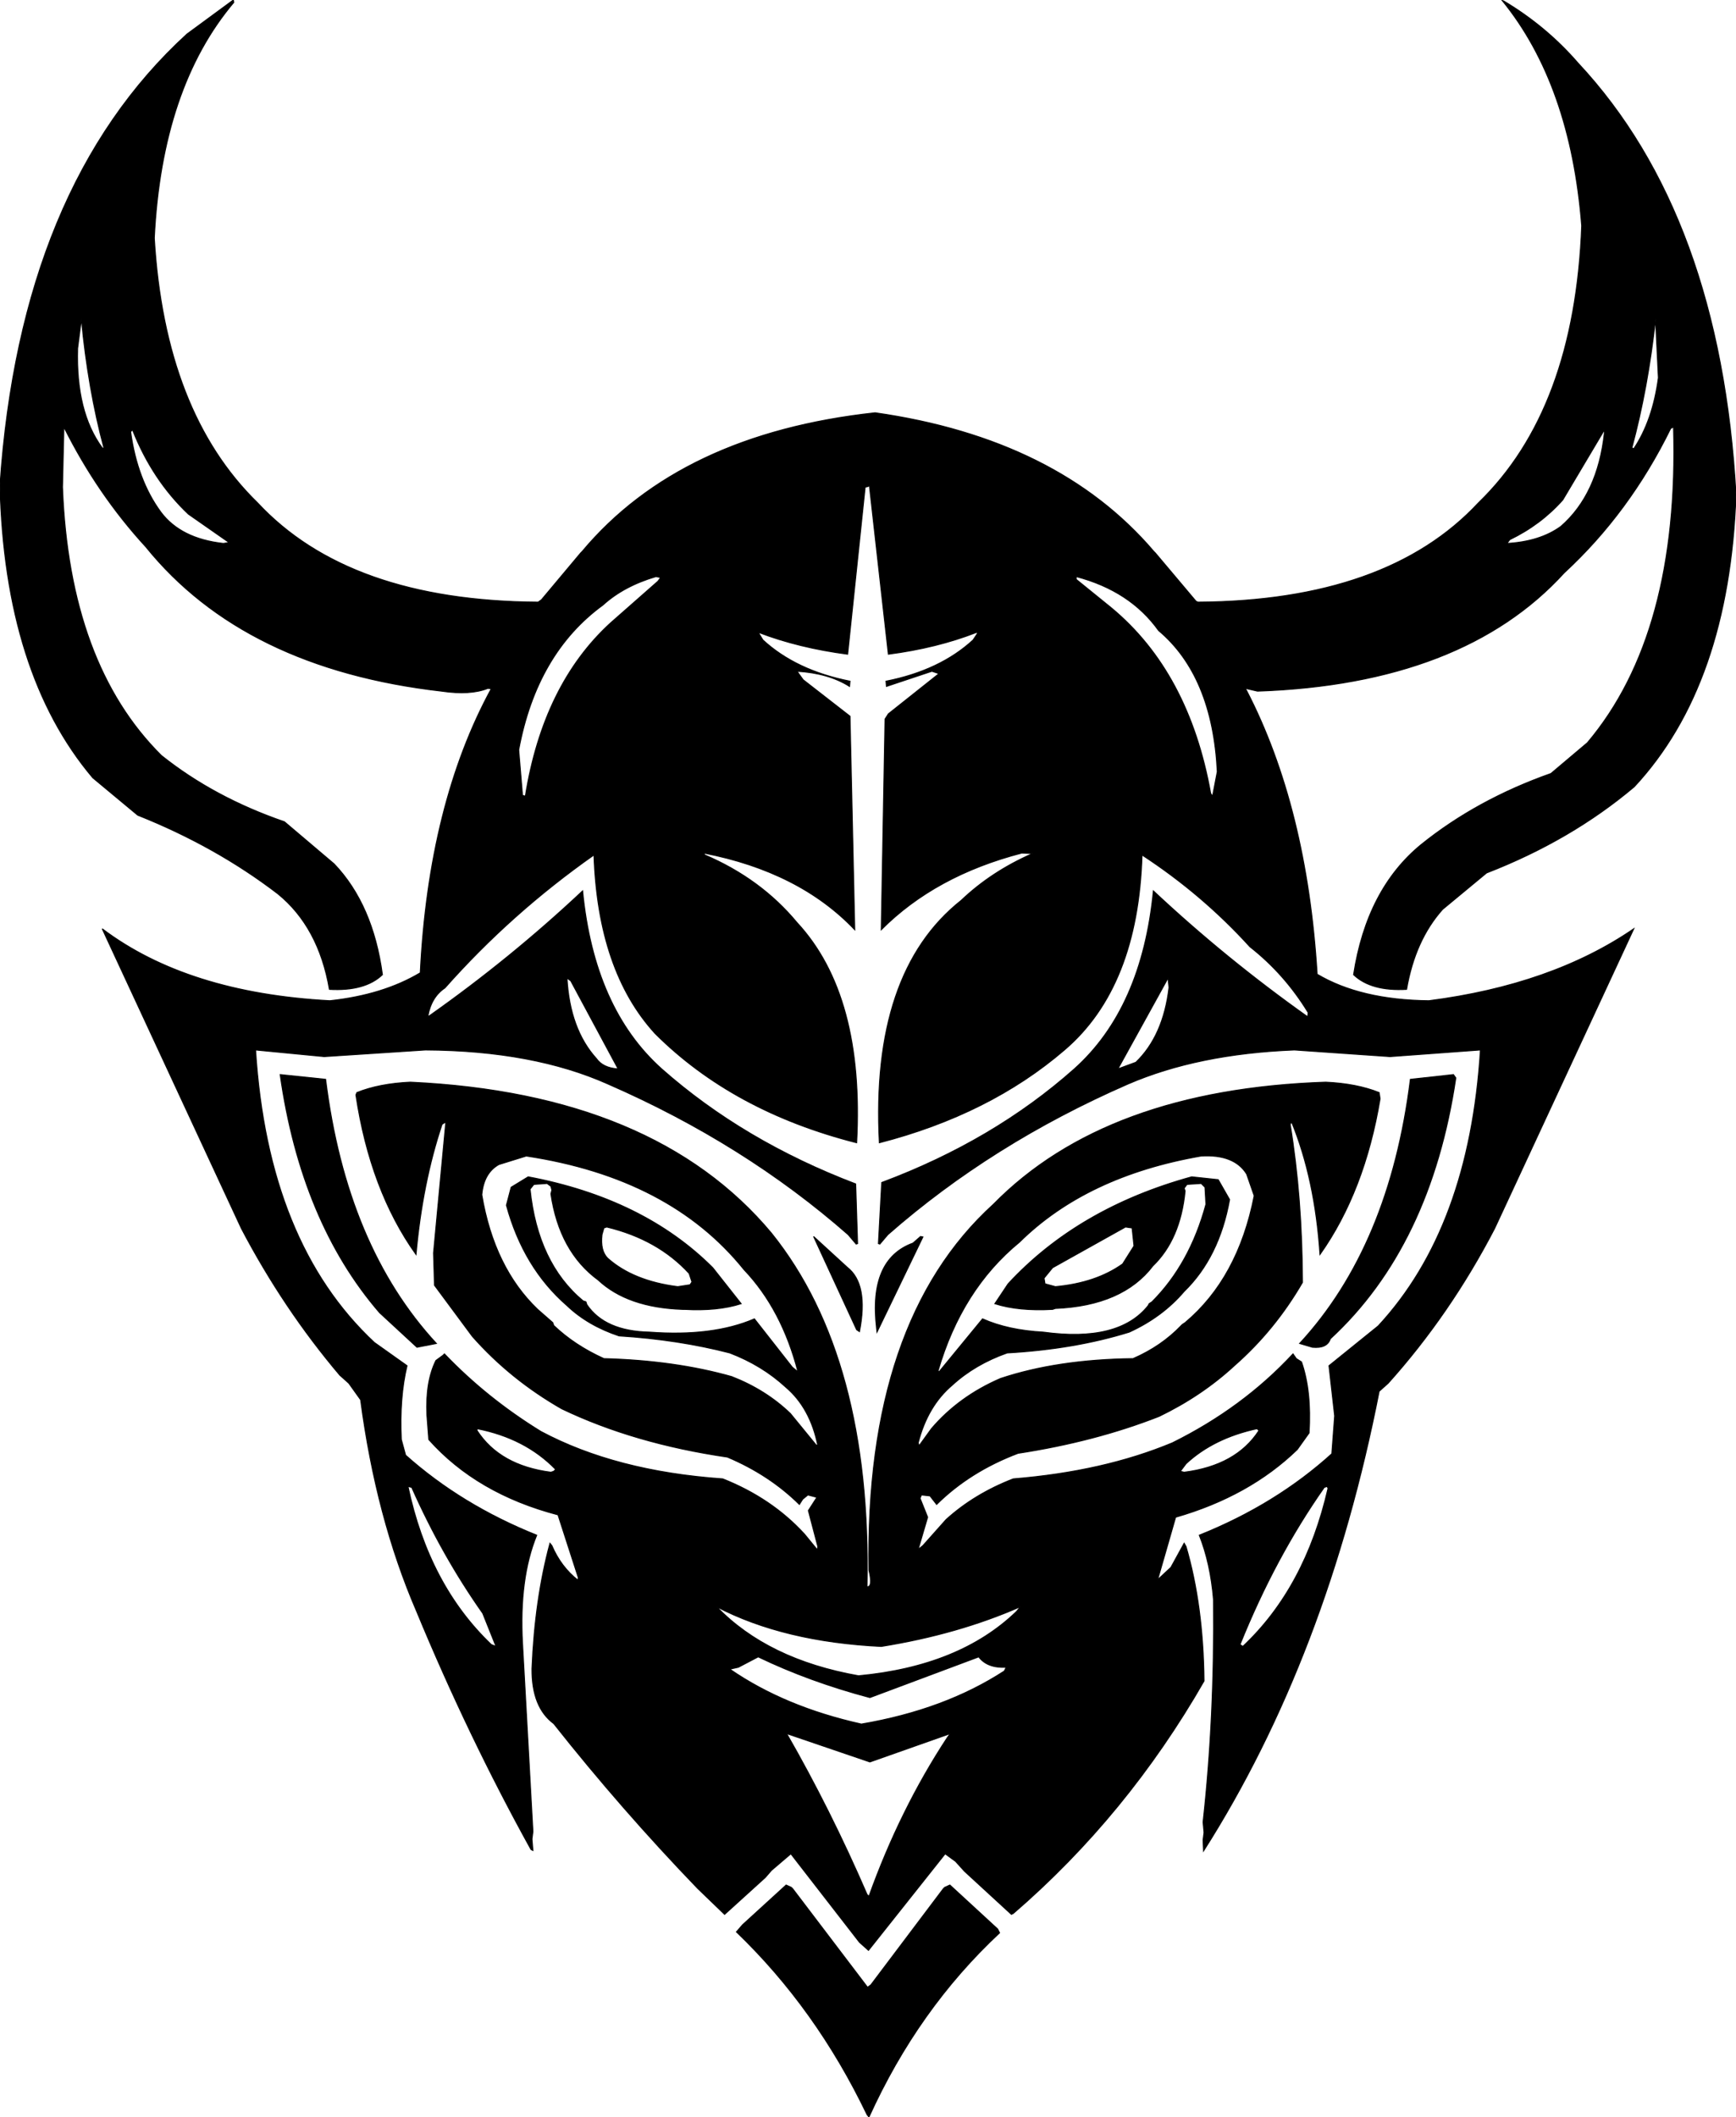<svg xmlns:dc="http://purl.org/dc/elements/1.1/" xmlns="http://www.w3.org/2000/svg" width="1834" height="2236" version="1.1" desc="Created with decorsvg.com converter" viewBox="107 84 1834 2236">
                            <path fill="rgb(0,0,0)" stroke="rgb(1,1,1)" stroke-width="1" opacity="1" d="M 353.5 84 L 354 86.5 Q 277.8 176.8 270 335.5 Q 280.9 519.4 379 615 Q 475.5 718.8 675.5 720 L 679 717.5 L 720.5 668 L 722 666.5 Q 825.9 542.4 1031.5 520 Q 1224.5 547.5 1326 666.5 L 1327.5 668 L 1370.5 719 L 1372.5 720 Q 1572.5 718.8 1669 615 Q 1770.8 516.5 1778 322.5 Q 1766.3 173.2 1694 84.5 L 1695.5 85 Q 1740.6 111.9 1774 150.5 Q 1924.5 311.5 1941 606.5 Q 1933.8 807.3 1833.5 915 Q 1766.5 971.5 1677.5 1006 L 1631 1044.5 Q 1601.9 1077.1 1593 1129 Q 1555.5 1131.1 1537 1113.5 Q 1551 1023 1608.5 976 Q 1667.2 928.7 1745.5 901 L 1784 868.5 Q 1881.4 753.2 1875 535 L 1872 536.5 Q 1828.4 625.4 1759.5 689 Q 1652.5 806.5 1435.5 814 L 1422.5 811 L 1424 813.5 Q 1487.7 936.8 1498.5 1113 Q 1544.3 1140.2 1616.5 1141 Q 1746.4 1124.3 1833 1065 L 1686 1381.5 Q 1638.8 1472.3 1573.5 1545 L 1564 1553.5 Q 1508.9 1833.9 1378.5 2039 L 1378 2027.5 L 1379 2019.5 L 1378 2008.5 Q 1390.3 1897.8 1389 1773.5 Q 1385.8 1735.2 1374 1705.5 Q 1454.7 1673.2 1514 1619.5 L 1517 1579.5 L 1511 1526.5 L 1563 1484.5 Q 1659.4 1380.6 1671 1193 L 1575.5 1200 L 1474.5 1193 Q 1372.5 1197 1298.5 1229 Q 1154.6 1291.8 1045 1388 L 1036.5 1398 L 1035 1397.5 L 1038.5 1333 Q 1156.7 1288.8 1242 1213 Q 1313.4 1149.1 1325.5 1025 Q 1401.9 1096.6 1488.5 1158 L 1489 1153.5 Q 1464.2 1112.8 1427.5 1084 Q 1377.3 1028.7 1313.5 987 Q 1309.2 1126.7 1231.5 1193 Q 1152.3 1261 1036 1291 Q 1026.7 1110.9 1122.5 1035 Q 1154.5 1004.5 1198 985.5 L 1186.5 985 Q 1095.1 1008.7 1038 1066 L 1042 843.5 L 1045.5 838 L 1099 795.5 L 1091.5 793 L 1043.5 809 L 1043 803.5 Q 1100 792.2 1135 760 L 1140 752.5 L 1138.5 752 Q 1096.8 768.3 1045.5 775 L 1025.5 597 L 1023.5 598 L 1021 598.5 L 1002.5 775 Q 950.8 768.2 908.5 752 L 909 753.5 L 913 760 Q 948 792.2 1005 803.5 L 1004.5 809 Q 982.4 795 949 793 L 955.5 802 L 1005 840.5 L 1010 1066 Q 951.6 1004.6 850.5 985 L 851.5 987 Q 910.7 1012.3 949 1058.5 Q 1020.3 1135.4 1012 1291 Q 881.4 1257.8 799 1175.5 Q 738.6 1109.4 734.5 987 Q 647 1048.5 577 1127.5 Q 562.6 1137.1 559 1157.5 L 560.5 1157 Q 646.7 1096.2 722.5 1025 Q 734.6 1149.1 806 1213 Q 892.3 1289.3 1011 1334.5 L 1013 1397.5 L 1011.5 1398 L 1003 1388 Q 893.4 1291.8 749.5 1229 Q 670.4 1193.6 556.5 1193 L 449.5 1200 L 377 1193 Q 389.9 1396.9 502.5 1502 L 537 1526.5 Q 528.9 1560.4 531 1604.5 L 535.5 1621 Q 594.4 1673.6 674 1705.5 Q 655.3 1751.3 659 1819.5 L 670 2018.5 L 669 2026.5 L 670 2038.5 L 668 2037.5 Q 601.6 1917.4 547 1785.5 Q 504.5 1687 488 1562.5 L 475.5 1545 L 466 1536.5 Q 406.6 1466.4 362 1381.5 L 215 1065 Q 305 1132.9 455.5 1141 Q 511.9 1134.9 551 1111.5 Q 559.9 932.9 626 811.5 L 622.5 811 Q 604 818.5 573.5 814 Q 364.9 790.1 261 661.5 Q 210 606 174.5 535 L 173 598.5 Q 180.1 785.4 277.5 882 Q 333.1 926.4 407.5 952 L 460 996.5 Q 501 1039.5 511 1113.5 Q 492.5 1131.1 455 1129 Q 443.7 1063.1 400.5 1028 Q 335.1 977.9 252.5 945 L 205 905.5 Q 111.8 795.2 107 596.5 Q 128.5 281 304.5 120 L 353.5 84 Z M 193 421 L 189 452 Q 187 519 215 557 L 217 558 Q 200 495 193 421 Z M 1856 421 Q 1848 494 1831 557 L 1833 558 Q 1853 528 1859 483 L 1856 421 Z M 247 538 L 245 540 Q 252 591 277 625 Q 298 653 343 658 L 349 657 L 306 627 Q 268 591 247 538 Z M 1802 538 L 1758 612 Q 1735 638 1702 654 L 1699 658 Q 1734 656 1756 640 Q 1795 606 1802 541 L 1802 538 Z M 800 693 Q 766 703 744 723 Q 674 774 655 876 L 659 924 L 662 925 Q 681 807 752 742 L 802 698 L 805 694 L 800 693 Z M 1244 693 L 1244 696 L 1281 726 Q 1363 794 1386 922 L 1388 925 L 1393 899 Q 1388 798 1331 750 Q 1301 708 1244 693 Z M 706 1117 Q 709 1171 737 1202 Q 744 1212 760 1213 L 710 1120 L 706 1117 Z M 1341 1117 L 1288 1213 L 1307 1206 Q 1336 1178 1342 1127 L 1341 1117 Z M 538 1654 Q 560 1758 626 1821 L 631 1823 L 617 1788 Q 574 1727 542 1655 L 538 1654 Z M 1509 1654 L 1506 1655 Q 1454 1729 1417 1821 L 1420 1823 Q 1486 1761 1510 1656 L 1509 1654 Z "/><path fill="rgb(0,0,0)" stroke="rgb(1,1,1)" stroke-width="1" opacity="1" d="M 403 1219 L 451 1224 Q 472.9 1400.1 568 1503 L 547.5 1507 L 508 1470.5 Q 425.2 1374.6 403 1219 Z "/><path fill="rgb(0,0,0)" stroke="rgb(1,1,1)" stroke-width="1" opacity="1" d="M 1642.5 1219 L 1645 1222.5 Q 1618.5 1400 1512.5 1498 Q 1509 1508.5 1493.5 1507 L 1480 1503 Q 1575.1 1400.1 1597 1224 L 1642.5 1219 Z "/><path fill="rgb(0,0,0)" stroke="rgb(1,1,1)" stroke-width="1" opacity="1" d="M 540.5 1227 Q 798.9 1239.1 922 1386.5 Q 1027.9 1518.3 1023 1760 Q 1029.3 1760.4 1025 1742.5 Q 1020.8 1479.3 1156.5 1356 Q 1275.4 1234.9 1507.5 1227 Q 1540.3 1228.5 1564 1238 L 1565 1244.5 Q 1548.7 1342.2 1501.5 1409 Q 1496.2 1329.3 1471.5 1269 L 1470 1271.5 Q 1482.7 1348.8 1483 1438.5 Q 1453.8 1488.8 1411.5 1526 Q 1376.7 1558.2 1331.5 1580 Q 1264 1606.5 1182.5 1619 Q 1131.7 1638.2 1096.5 1673 L 1089.5 1664 L 1080.5 1663 L 1079 1666.5 L 1087 1686.5 L 1077 1720.5 L 1082 1716.5 L 1106.5 1689 Q 1136.4 1661.9 1177.5 1646 Q 1272.8 1638.3 1345.5 1608 Q 1419.9 1571.2 1473 1514 L 1476.5 1519 L 1482 1522.5 Q 1492.7 1553.3 1490 1597.5 L 1477.5 1615 Q 1426.7 1664.2 1349 1686.5 L 1330 1752.5 L 1344 1739.5 L 1358 1714 L 1360 1717.5 Q 1378.2 1779.8 1379 1859.5 Q 1297.5 2001.5 1177.5 2105 L 1175.5 2106 L 1126 2060.5 L 1116.5 2050 L 1105.5 2042 L 1024.5 2144 L 1015 2135.5 L 942.5 2042 L 922 2059.5 L 915.5 2067 L 872.5 2106 L 844 2078.5 Q 764 1995.5 692 1904.5 Q 668.7 1887.3 669 1846.5 Q 672 1773.2 688 1714 L 690 1716.5 Q 699.6 1738.9 717.5 1753 L 718 1750.5 L 696.5 1684 Q 610.9 1661.6 560 1604.5 L 558 1578.5 Q 556.4 1543.4 567.5 1521 L 575 1515.5 L 576.5 1514 Q 621.5 1561 678.5 1596 Q 757.4 1638.1 870.5 1646 Q 922.4 1666.6 957 1704.5 L 970.5 1721 L 971 1717.5 L 961 1679.5 L 970 1665.5 L 960.5 1663 L 955 1667.5 L 951.5 1673 Q 919.8 1641.7 875.5 1623 Q 776.9 1608.6 700.5 1572 Q 646.1 1540.9 606 1495.5 L 566 1441.5 L 565 1407.5 L 578 1269 L 574 1271.5 Q 553.3 1333.3 546.5 1409 Q 498.2 1341.3 483 1240.5 L 484 1238 Q 507.7 1228.5 540.5 1227 Z M 663 1305 L 634 1314 Q 618 1323 616 1346 Q 629 1423 675 1467 L 691 1481 L 692 1484 Q 714 1505 745 1519 Q 820 1521 880 1538 Q 916 1552 942 1577 L 969 1610 L 971 1611 Q 963 1571 937 1549 Q 912 1526 878 1513 Q 824 1499 761 1495 Q 728 1484 706 1463 Q 660 1423 642 1357 L 647 1338 L 665 1327 Q 787 1350 860 1423 L 890 1461 Q 865 1469 830 1467 L 828 1467 Q 770 1465 739 1436 Q 698 1406 689 1345 L 690 1341 L 689 1337 L 685 1334 L 671 1335 L 667 1340 Q 675 1418 723 1458 L 726 1459 L 727 1462 Q 746 1490 793 1491 Q 860 1496 904 1477 L 944 1528 L 950 1533 Q 933 1467 893 1425 Q 815 1328 663 1305 Z M 1376 1305 Q 1255 1326 1184 1396 Q 1123 1446 1098 1532 L 1099 1533 L 1145 1477 Q 1172 1489 1209 1491 Q 1289 1502 1320 1463 L 1321 1461 L 1324 1459 Q 1364 1419 1381 1356 L 1380 1338 L 1376 1334 L 1361 1335 L 1358 1339 L 1359 1342 Q 1354 1393 1325 1421 Q 1293 1463 1222 1466 L 1219 1467 Q 1183 1469 1158 1461 L 1172 1440 Q 1246 1360 1366 1327 L 1394 1330 L 1406 1351 Q 1395 1412 1358 1448 Q 1335 1475 1300 1491 Q 1242 1509 1171 1513 Q 1137 1525 1113 1547 Q 1087 1569 1077 1608 L 1078 1611 L 1091 1593 Q 1120 1559 1164 1540 Q 1224 1520 1304 1519 Q 1334 1506 1355 1484 L 1356 1483 L 1359 1481 Q 1415 1434 1432 1347 L 1424 1324 Q 1411 1303 1376 1305 Z M 748 1380 L 745 1381 L 743 1388 Q 741 1405 749 1413 Q 776 1437 823 1443 L 836 1441 L 838 1438 L 835 1429 Q 802 1393 748 1380 Z M 1296 1380 L 1219 1423 L 1210 1434 L 1211 1440 L 1222 1443 Q 1265 1439 1293 1419 L 1305 1400 L 1303 1381 L 1296 1380 Z M 611 1593 L 611 1595 Q 635 1632 689 1639 L 692 1638 L 694 1636 Q 662 1603 611 1593 Z M 1435 1593 Q 1389 1603 1360 1630 L 1354 1638 L 1358 1639 Q 1413 1632 1437 1595 L 1435 1593 Z M 864 1781 Q 918 1837 1014 1854 Q 1121 1844 1181 1786 L 1185 1781 Q 1119 1810 1038 1823 Q 935 1818 864 1781 Z M 908 1834 L 887 1845 L 878 1847 Q 936 1887 1017 1905 Q 1105 1890 1168 1849 L 1170 1845 Q 1150 1846 1141 1834 L 1026 1877 Q 962 1860 908 1834 Z M 938 1915 Q 984 1995 1023 2085 L 1025 2087 Q 1058 1995 1108 1919 L 1111 1915 L 1026 1945 L 938 1915 Z "/><path fill="rgb(0,0,0)" stroke="rgb(1,1,1)" stroke-width="1" opacity="1" d="M 966.5 1390 L 1002 1422.5 Q 1024.8 1440.2 1015 1490.5 L 1012 1488.5 L 966.5 1390 Z "/><path fill="rgb(0,0,0)" stroke="rgb(1,1,1)" stroke-width="1" opacity="1" d="M 1079.5 1390 L 1082 1390.5 L 1033.5 1491 L 1033 1486.5 Q 1024.6 1414.1 1071.5 1397 L 1079.5 1390 Z "/><path fill="rgb(0,0,0)" stroke="rgb(1,1,1)" stroke-width="1" opacity="1" d="M 937.5 2075 L 943 2077.5 L 944.5 2079 L 1023.5 2183 L 1027 2180.5 L 1103.5 2079 L 1105 2077.5 L 1110.5 2075 L 1161 2121.5 L 1163 2125.5 Q 1076.7 2206 1025 2320 L 1023 2317.5 Q 969.4 2205.6 885 2124.5 L 891.5 2117 L 937.5 2075 Z "/></svg>
